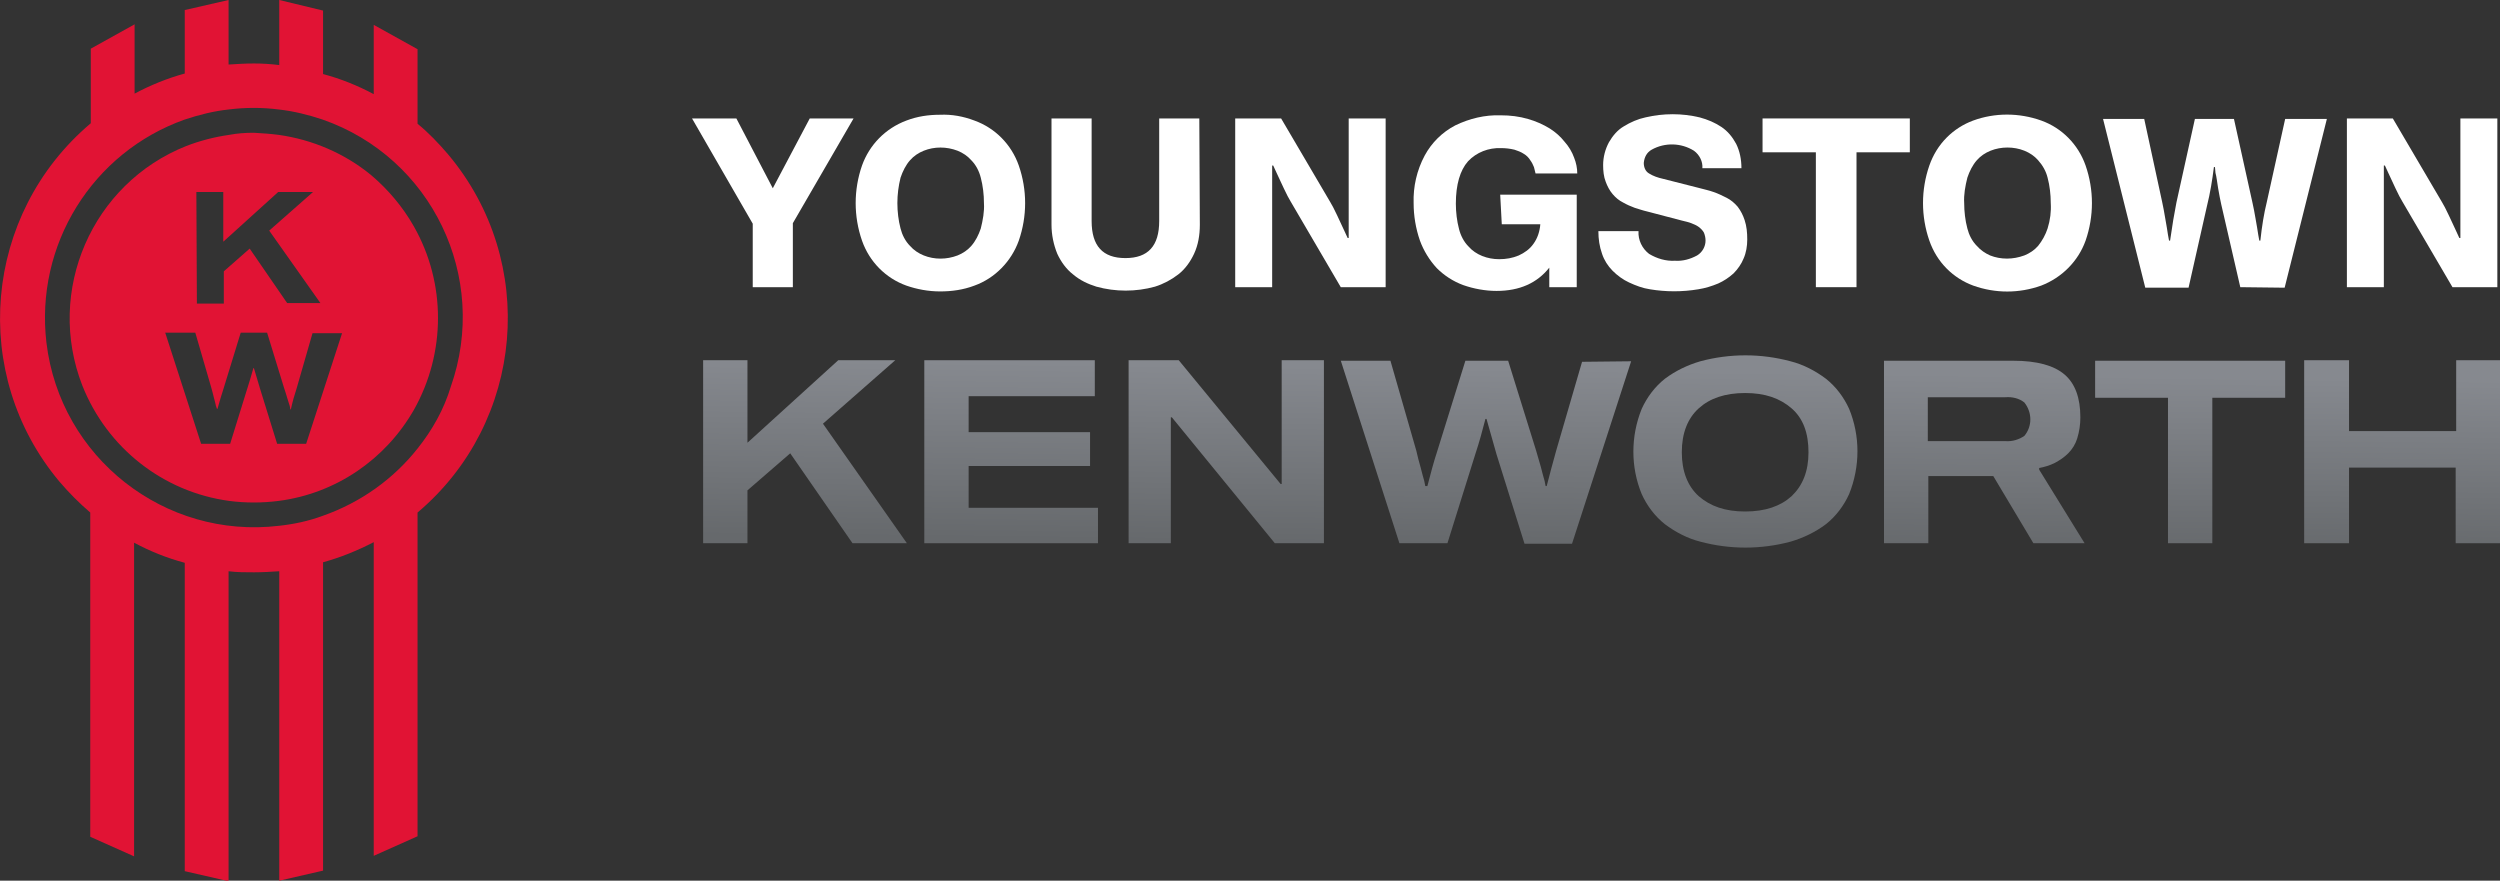 <svg width="264" height="93" viewBox="0 0 264 93" fill="none" xmlns="http://www.w3.org/2000/svg">
<rect x="0" y="0" width="264" height="93" fill="#333333" stroke="none"/>
<g clip-path="url(#clip0)">
<path d="M44.093 13.07V5.195L39.466 2.625V9.942C37.794 9.049 36.01 8.323 34.115 7.82V1.117L29.488 0V6.87C28.596 6.759 27.704 6.703 26.812 6.703C25.921 6.703 25.029 6.759 24.137 6.814V0L19.51 1.061V7.764C17.671 8.267 15.887 8.993 14.214 9.886V2.569L9.588 5.139V13.014C-1.784 22.622 -3.233 39.546 6.299 50.885C7.302 52.058 8.361 53.119 9.532 54.124V88.364L14.159 90.431V57.308C15.831 58.202 17.615 58.928 19.51 59.431V91.995L24.137 93.056V60.324C25.029 60.436 25.921 60.436 26.812 60.436C27.704 60.436 28.596 60.38 29.488 60.324V93L34.115 91.939V59.375C35.954 58.872 37.738 58.146 39.466 57.252V90.375L44.093 88.308V54.124C55.409 44.573 56.858 27.649 47.326 16.31C46.322 15.137 45.263 14.02 44.093 13.07ZM44.093 47.366C41.529 50.605 38.072 53.063 34.115 54.459C32.61 55.018 31.049 55.353 29.488 55.521C17.392 56.973 6.355 48.315 4.905 36.195C3.679 25.861 9.755 16.087 19.51 12.623C21.015 12.121 22.576 11.73 24.137 11.562C25.921 11.339 27.704 11.339 29.432 11.562C30.993 11.73 32.554 12.121 34.059 12.623C45.598 16.645 51.674 29.268 47.605 40.831C46.88 43.232 45.654 45.411 44.093 47.366Z" fill="#E11334"/>
<path d="M43.703 23.906C42.532 21.839 40.971 19.996 39.187 18.488C36.4 16.198 33 14.746 29.432 14.243C28.596 14.131 27.704 14.075 26.812 14.02C25.92 14.02 25.084 14.075 24.192 14.243C22.632 14.466 21.127 14.857 19.677 15.416C9.699 19.382 4.794 30.72 8.696 40.719C11.316 47.31 17.224 51.946 24.192 52.895C25.029 53.007 25.92 53.063 26.812 53.063C27.704 53.063 28.54 53.007 29.432 52.895C35.453 52.113 40.692 48.538 43.703 43.288C47.103 37.256 47.103 29.883 43.703 23.906ZM20.736 20.275H23.579V25.526L29.377 20.275H33.056L28.429 24.353L33.836 32.005H30.324L26.366 26.252L23.635 28.654V32.061H20.792L20.736 20.275ZM32.331 46.863H29.265L27.481 41.11L26.812 38.875H26.757C26.534 39.657 26.311 40.439 26.088 41.11L24.304 46.863H21.238L17.448 35.133H20.625L22.297 40.886C22.409 41.221 22.464 41.556 22.576 41.947C22.687 42.339 22.743 42.618 22.799 42.841L22.91 43.176H22.966C23.189 42.394 23.412 41.612 23.635 40.942L25.419 35.133H28.206L29.99 40.942C30.101 41.277 30.213 41.612 30.324 42.003L30.603 42.897L30.659 43.232H30.714C30.882 42.45 31.105 41.668 31.328 40.998L33 35.189H36.121L32.331 46.863Z" fill="#E11334"/>
<path d="M94.54 38.039H88.52L78.932 46.753V38.039H74.25V57.365H78.932V51.78L83.448 47.87L90.025 57.365H95.767L86.904 44.742L94.54 38.039Z" fill="url(#paint0_linear)"/>
<path d="M102.288 49.21H115.109V45.636H102.288V41.837H115.611V38.039H97.606V57.365H115.945V53.623H102.288V49.21Z" fill="url(#paint1_linear)"/>
<path d="M135.345 51.109H135.234L124.475 38.039H119.18V57.365H123.639V44.072H123.751L134.621 57.365H139.805V38.039H135.345V51.109Z" fill="url(#paint2_linear)"/>
<path d="M164.333 47.589C163.999 48.762 163.664 50.047 163.33 51.332H163.218L163.107 50.773C162.995 50.438 162.884 49.935 162.717 49.321C162.549 48.706 162.382 48.148 162.215 47.589L159.26 38.094H154.745L151.791 47.589C151.401 48.762 151.066 50.047 150.732 51.332H150.509L150.397 50.773C150.286 50.438 150.174 49.935 150.007 49.321C149.84 48.706 149.673 48.148 149.561 47.589L146.83 38.094H141.59L147.777 57.364H152.85L155.804 47.924C156.195 46.751 156.529 45.523 156.863 44.238H156.975L158.034 47.98L160.988 57.42H166.005L172.249 38.15L167.065 38.206L164.333 47.589Z" fill="url(#paint3_linear)"/>
<path d="M192.817 39.995C191.702 39.157 190.42 38.487 189.082 38.152C185.96 37.314 182.671 37.314 179.55 38.152C178.212 38.543 176.93 39.157 175.815 39.995C174.756 40.833 173.92 41.95 173.362 43.179C172.192 46.083 172.192 49.323 173.362 52.172C173.92 53.401 174.756 54.518 175.815 55.355C176.93 56.193 178.212 56.864 179.55 57.199C182.671 58.036 185.96 58.036 189.082 57.199C190.42 56.808 191.702 56.193 192.817 55.355C193.876 54.518 194.712 53.401 195.269 52.172C196.44 49.267 196.44 46.028 195.269 43.179C194.712 41.95 193.876 40.833 192.817 39.995ZM189.193 52.395C188.023 53.456 186.406 54.015 184.288 54.015C182.17 54.015 180.609 53.456 179.383 52.395C178.212 51.334 177.599 49.77 177.599 47.759C177.599 45.748 178.212 44.184 179.383 43.123C180.553 42.062 182.17 41.503 184.288 41.503C186.406 41.503 187.967 42.062 189.193 43.123C190.42 44.184 190.977 45.748 190.977 47.759C190.977 49.77 190.364 51.278 189.193 52.395Z" fill="url(#paint4_linear)"/>
<path d="M215.282 49.432C215.895 49.321 216.453 49.153 217.01 48.874C217.512 48.595 217.958 48.315 218.404 47.868C218.85 47.422 219.184 46.863 219.351 46.305C219.574 45.578 219.686 44.852 219.686 44.07C219.686 42.004 219.128 40.496 218.013 39.546C216.899 38.596 215.115 38.094 212.606 38.094H198.949V57.364H203.632V50.27H210.488L214.725 57.364H220.132L215.338 49.6V49.432H215.282ZM213.777 46.025C213.22 46.416 212.495 46.64 211.77 46.584H203.576V41.948H211.77C212.495 41.892 213.22 42.059 213.777 42.506C214.613 43.568 214.613 45.02 213.777 46.025Z" fill="url(#paint5_linear)"/>
<path d="M221.246 42.004H228.939V57.364H233.621V42.004H241.314V38.094H221.246V42.004Z" fill="url(#paint6_linear)"/>
<path d="M259.374 38.039V45.524H248.058V38.039H243.32V57.365H248.058V49.378H259.319V57.365H264.001V38.039H259.374Z" fill="url(#paint7_linear)"/>
<path d="M81.607 19.881L77.761 12.508H73.078L79.489 23.623V30.326H83.725V23.567L90.136 12.508H85.509L81.607 19.881Z" fill="white"/>
<path d="M102.902 12.732C101.731 12.285 100.505 12.062 99.278 12.118C98.052 12.118 96.881 12.285 95.711 12.732C93.481 13.57 91.809 15.302 91.028 17.48C90.582 18.765 90.359 20.105 90.359 21.446C90.359 22.786 90.582 24.127 91.028 25.412C91.809 27.646 93.537 29.377 95.711 30.159C96.826 30.55 98.052 30.774 99.278 30.774C100.505 30.774 101.731 30.606 102.902 30.159C105.076 29.377 106.804 27.59 107.584 25.412C108.03 24.127 108.253 22.786 108.253 21.446C108.253 20.105 108.03 18.765 107.584 17.48C106.804 15.246 105.076 13.514 102.902 12.732ZM103.571 24.127C103.348 24.797 103.013 25.467 102.567 25.97C102.177 26.417 101.675 26.752 101.118 26.976C99.947 27.422 98.665 27.422 97.55 26.976C96.993 26.752 96.491 26.417 96.101 25.97C95.599 25.467 95.265 24.797 95.097 24.127C94.875 23.289 94.763 22.339 94.763 21.446C94.763 20.552 94.875 19.658 95.097 18.765C95.32 18.094 95.655 17.424 96.101 16.921C96.491 16.475 96.993 16.139 97.55 15.916C98.665 15.469 99.947 15.469 101.118 15.916C101.675 16.139 102.177 16.475 102.567 16.921C103.069 17.424 103.403 18.094 103.571 18.765C103.793 19.602 103.905 20.552 103.905 21.446C103.961 22.339 103.793 23.233 103.571 24.127Z" fill="white"/>
<path d="M122.411 12.508V23.344C122.411 25.969 121.24 27.254 118.843 27.254C116.446 27.254 115.276 25.969 115.276 23.344V12.508H111.039V23.735C111.039 24.796 111.262 25.857 111.652 26.807C112.042 27.645 112.6 28.427 113.325 28.985C114.049 29.6 114.885 29.991 115.777 30.27C117.784 30.828 119.958 30.828 121.965 30.27C122.857 29.991 123.693 29.544 124.417 28.985C125.142 28.427 125.7 27.645 126.09 26.807C126.536 25.857 126.703 24.796 126.703 23.735L126.647 12.508H122.411Z" fill="white"/>
<path d="M142.422 25.131H142.311L141.976 24.405C141.753 23.902 141.475 23.344 141.196 22.729C140.917 22.115 140.638 21.612 140.471 21.333L135.287 12.508H130.438V30.326H134.34V17.479H134.451L134.785 18.205C135.008 18.708 135.287 19.266 135.566 19.881C135.845 20.495 136.123 20.998 136.291 21.277L141.586 30.326H146.324V12.508H142.422V25.131Z" fill="white"/>
<path d="M158.532 15.64C158.978 15.64 159.48 15.696 159.926 15.808C160.26 15.919 160.595 16.031 160.929 16.255C161.208 16.422 161.431 16.646 161.598 16.925C161.765 17.148 161.877 17.372 161.988 17.651C162.044 17.874 162.1 18.098 162.155 18.321H166.559C166.559 17.763 166.448 17.204 166.225 16.646C166.002 16.031 165.667 15.473 165.221 14.97C164.775 14.411 164.274 13.964 163.66 13.573C162.936 13.127 162.155 12.792 161.375 12.568C160.427 12.289 159.48 12.177 158.476 12.177C156.804 12.121 155.187 12.512 153.682 13.238C152.289 13.964 151.174 15.082 150.449 16.422C149.613 17.986 149.223 19.718 149.279 21.449C149.279 22.79 149.502 24.13 149.948 25.415C150.338 26.476 150.951 27.482 151.731 28.32C152.512 29.102 153.459 29.716 154.519 30.107C155.633 30.498 156.86 30.721 158.03 30.721C160.483 30.721 162.323 29.883 163.605 28.264V30.33H166.503V20.555H158.421L158.588 23.683H162.657C162.601 24.41 162.378 25.136 161.932 25.75C161.542 26.309 160.985 26.7 160.372 26.979C159.703 27.258 159.034 27.37 158.309 27.37C157.696 27.37 157.083 27.258 156.525 27.035C155.968 26.811 155.466 26.476 155.076 26.029C154.574 25.527 154.24 24.856 154.073 24.186C153.85 23.348 153.738 22.399 153.738 21.505C153.738 19.494 154.184 17.986 155.02 17.037C155.912 16.087 157.194 15.584 158.532 15.64Z" fill="white"/>
<path d="M183.505 21.837C183.171 21.446 182.781 21.111 182.335 20.888C181.889 20.664 181.443 20.441 180.941 20.273C180.495 20.106 179.938 19.994 179.325 19.826L175.59 18.877C175.088 18.765 174.586 18.598 174.14 18.318C173.75 18.095 173.583 17.648 173.583 17.201C173.639 16.587 173.917 16.084 174.419 15.805C175.813 15.023 177.541 15.079 178.879 15.917C179.492 16.363 179.826 17.09 179.771 17.76H183.896C183.896 16.866 183.728 15.972 183.338 15.19C182.948 14.464 182.446 13.85 181.777 13.403C181.108 12.956 180.328 12.621 179.492 12.398C178.544 12.174 177.597 12.062 176.649 12.062C175.645 12.062 174.698 12.174 173.75 12.398C172.97 12.565 172.189 12.9 171.465 13.347C170.796 13.738 170.294 14.353 169.904 15.023C169.514 15.749 169.291 16.587 169.291 17.425C169.291 18.039 169.347 18.654 169.569 19.212C169.737 19.659 169.96 20.106 170.294 20.497C170.629 20.888 170.963 21.167 171.409 21.39C171.799 21.614 172.189 21.781 172.635 21.949C173.026 22.061 173.472 22.228 173.973 22.34L177.597 23.29C178.042 23.401 178.321 23.457 178.6 23.569C178.879 23.68 179.157 23.792 179.38 23.96C179.603 24.127 179.826 24.351 179.938 24.574C180.049 24.854 180.105 25.133 180.105 25.412C180.105 26.026 179.771 26.641 179.213 26.976C178.488 27.367 177.708 27.59 176.872 27.535C175.924 27.59 174.977 27.311 174.14 26.808C173.416 26.25 172.97 25.356 173.026 24.407H168.789C168.789 25.244 168.901 26.026 169.179 26.808C169.402 27.479 169.792 28.093 170.294 28.596C170.796 29.099 171.409 29.545 172.022 29.825C172.747 30.16 173.472 30.439 174.252 30.551C175.924 30.83 177.652 30.83 179.325 30.551C180.049 30.439 180.774 30.216 181.443 29.936C182.056 29.657 182.558 29.322 183.059 28.875C183.505 28.428 183.895 27.87 184.118 27.311C184.397 26.697 184.509 25.971 184.509 25.3C184.509 24.574 184.453 23.904 184.23 23.234C184.063 22.731 183.84 22.284 183.505 21.837Z" fill="white"/>
<path d="M186.125 16.083H191.755V30.326H196.047V16.083H201.677V12.508H186.125V16.083Z" fill="white"/>
<path d="M215.557 12.73C213.216 11.892 210.651 11.892 208.366 12.73C207.307 13.121 206.359 13.735 205.579 14.517C204.743 15.355 204.129 16.361 203.739 17.478C203.293 18.762 203.07 20.103 203.07 21.444C203.07 22.784 203.293 24.125 203.739 25.409C204.129 26.526 204.743 27.532 205.579 28.37C206.359 29.152 207.307 29.766 208.366 30.157C210.707 30.995 213.216 30.995 215.557 30.157C217.731 29.319 219.459 27.588 220.239 25.409C220.685 24.125 220.908 22.784 220.908 21.444C220.908 20.103 220.685 18.762 220.239 17.478C219.459 15.243 217.731 13.512 215.557 12.73ZM216.226 24.125C216.003 24.795 215.668 25.409 215.222 25.968C214.832 26.415 214.33 26.75 213.773 26.973C213.16 27.197 212.547 27.308 211.934 27.308C211.32 27.308 210.707 27.197 210.15 26.973C209.648 26.75 209.146 26.415 208.756 25.968C208.254 25.465 207.92 24.795 207.753 24.125C207.53 23.287 207.418 22.337 207.418 21.444C207.363 20.55 207.53 19.656 207.753 18.762C207.976 18.092 208.31 17.422 208.756 16.919C209.146 16.472 209.648 16.137 210.205 15.914C210.763 15.69 211.376 15.579 211.989 15.579C212.602 15.579 213.216 15.69 213.773 15.914C214.33 16.137 214.832 16.472 215.222 16.919C215.724 17.478 216.059 18.092 216.226 18.762C216.449 19.6 216.56 20.55 216.56 21.444C216.616 22.337 216.504 23.231 216.226 24.125Z" fill="white"/>
<path d="M239.362 21.388C239.084 22.505 238.861 23.845 238.694 25.409H238.582L238.471 24.795C238.415 24.348 238.303 23.79 238.192 23.119C238.08 22.449 237.969 21.89 237.857 21.388L235.906 12.562H231.781L229.83 21.388C229.607 22.505 229.384 23.845 229.161 25.409H229.05L228.938 24.795C228.883 24.348 228.771 23.79 228.66 23.119C228.548 22.449 228.437 21.835 228.325 21.332L226.43 12.562H222.082L226.541 30.381H231.112L233.063 21.723C233.398 20.382 233.621 18.986 233.788 17.645H233.9L233.955 18.26C234.067 18.651 234.123 19.209 234.234 19.88C234.346 20.55 234.457 21.108 234.569 21.611L236.575 30.325L241.258 30.381L245.717 12.562H241.313L239.362 21.388Z" fill="white"/>
<path d="M259.817 12.508V25.131H259.705L259.371 24.405C259.148 23.902 258.869 23.344 258.59 22.729C258.312 22.115 258.033 21.612 257.866 21.333L252.682 12.508H247.832V30.326H251.734V17.479H251.846L252.18 18.205C252.403 18.708 252.682 19.266 252.96 19.881C253.239 20.495 253.518 20.998 253.685 21.277L258.981 30.326H263.719V12.508H259.817Z" fill="white"/>
</g>
<defs>
<linearGradient id="paint0_linear" x1="84.904" y1="56.629" x2="85.122" y2="38.043" gradientUnits="userSpaceOnUse">
<stop stop-color="#66696C"/>
<stop offset="1" stop-color="#86898F"/>
</linearGradient>
<linearGradient id="paint1_linear" x1="106.668" y1="56.884" x2="106.886" y2="38.298" gradientUnits="userSpaceOnUse">
<stop stop-color="#66696C"/>
<stop offset="1" stop-color="#86898F"/>
</linearGradient>
<linearGradient id="paint2_linear" x1="129.382" y1="57.151" x2="129.6" y2="38.564" gradientUnits="userSpaceOnUse">
<stop stop-color="#66696C"/>
<stop offset="1" stop-color="#86898F"/>
</linearGradient>
<linearGradient id="paint3_linear" x1="156.693" y1="57.468" x2="156.911" y2="38.882" gradientUnits="userSpaceOnUse">
<stop stop-color="#66696C"/>
<stop offset="1" stop-color="#86898F"/>
</linearGradient>
<linearGradient id="paint4_linear" x1="184.198" y1="57.794" x2="184.416" y2="39.208" gradientUnits="userSpaceOnUse">
<stop stop-color="#66696C"/>
<stop offset="1" stop-color="#86898F"/>
</linearGradient>
<linearGradient id="paint5_linear" x1="209.42" y1="58.087" x2="209.637" y2="39.501" gradientUnits="userSpaceOnUse">
<stop stop-color="#66696C"/>
<stop offset="1" stop-color="#86898F"/>
</linearGradient>
<linearGradient id="paint6_linear" x1="231.066" y1="58.341" x2="231.284" y2="39.755" gradientUnits="userSpaceOnUse">
<stop stop-color="#66696C"/>
<stop offset="1" stop-color="#86898F"/>
</linearGradient>
<linearGradient id="paint7_linear" x1="253.533" y1="58.605" x2="253.751" y2="40.019" gradientUnits="userSpaceOnUse">
<stop stop-color="#66696C"/>
<stop offset="1" stop-color="#86898F"/>
</linearGradient>
<clipPath id="clip0">
<rect width="264" height="93" fill="white"/>
</clipPath>
</defs>
</svg>
